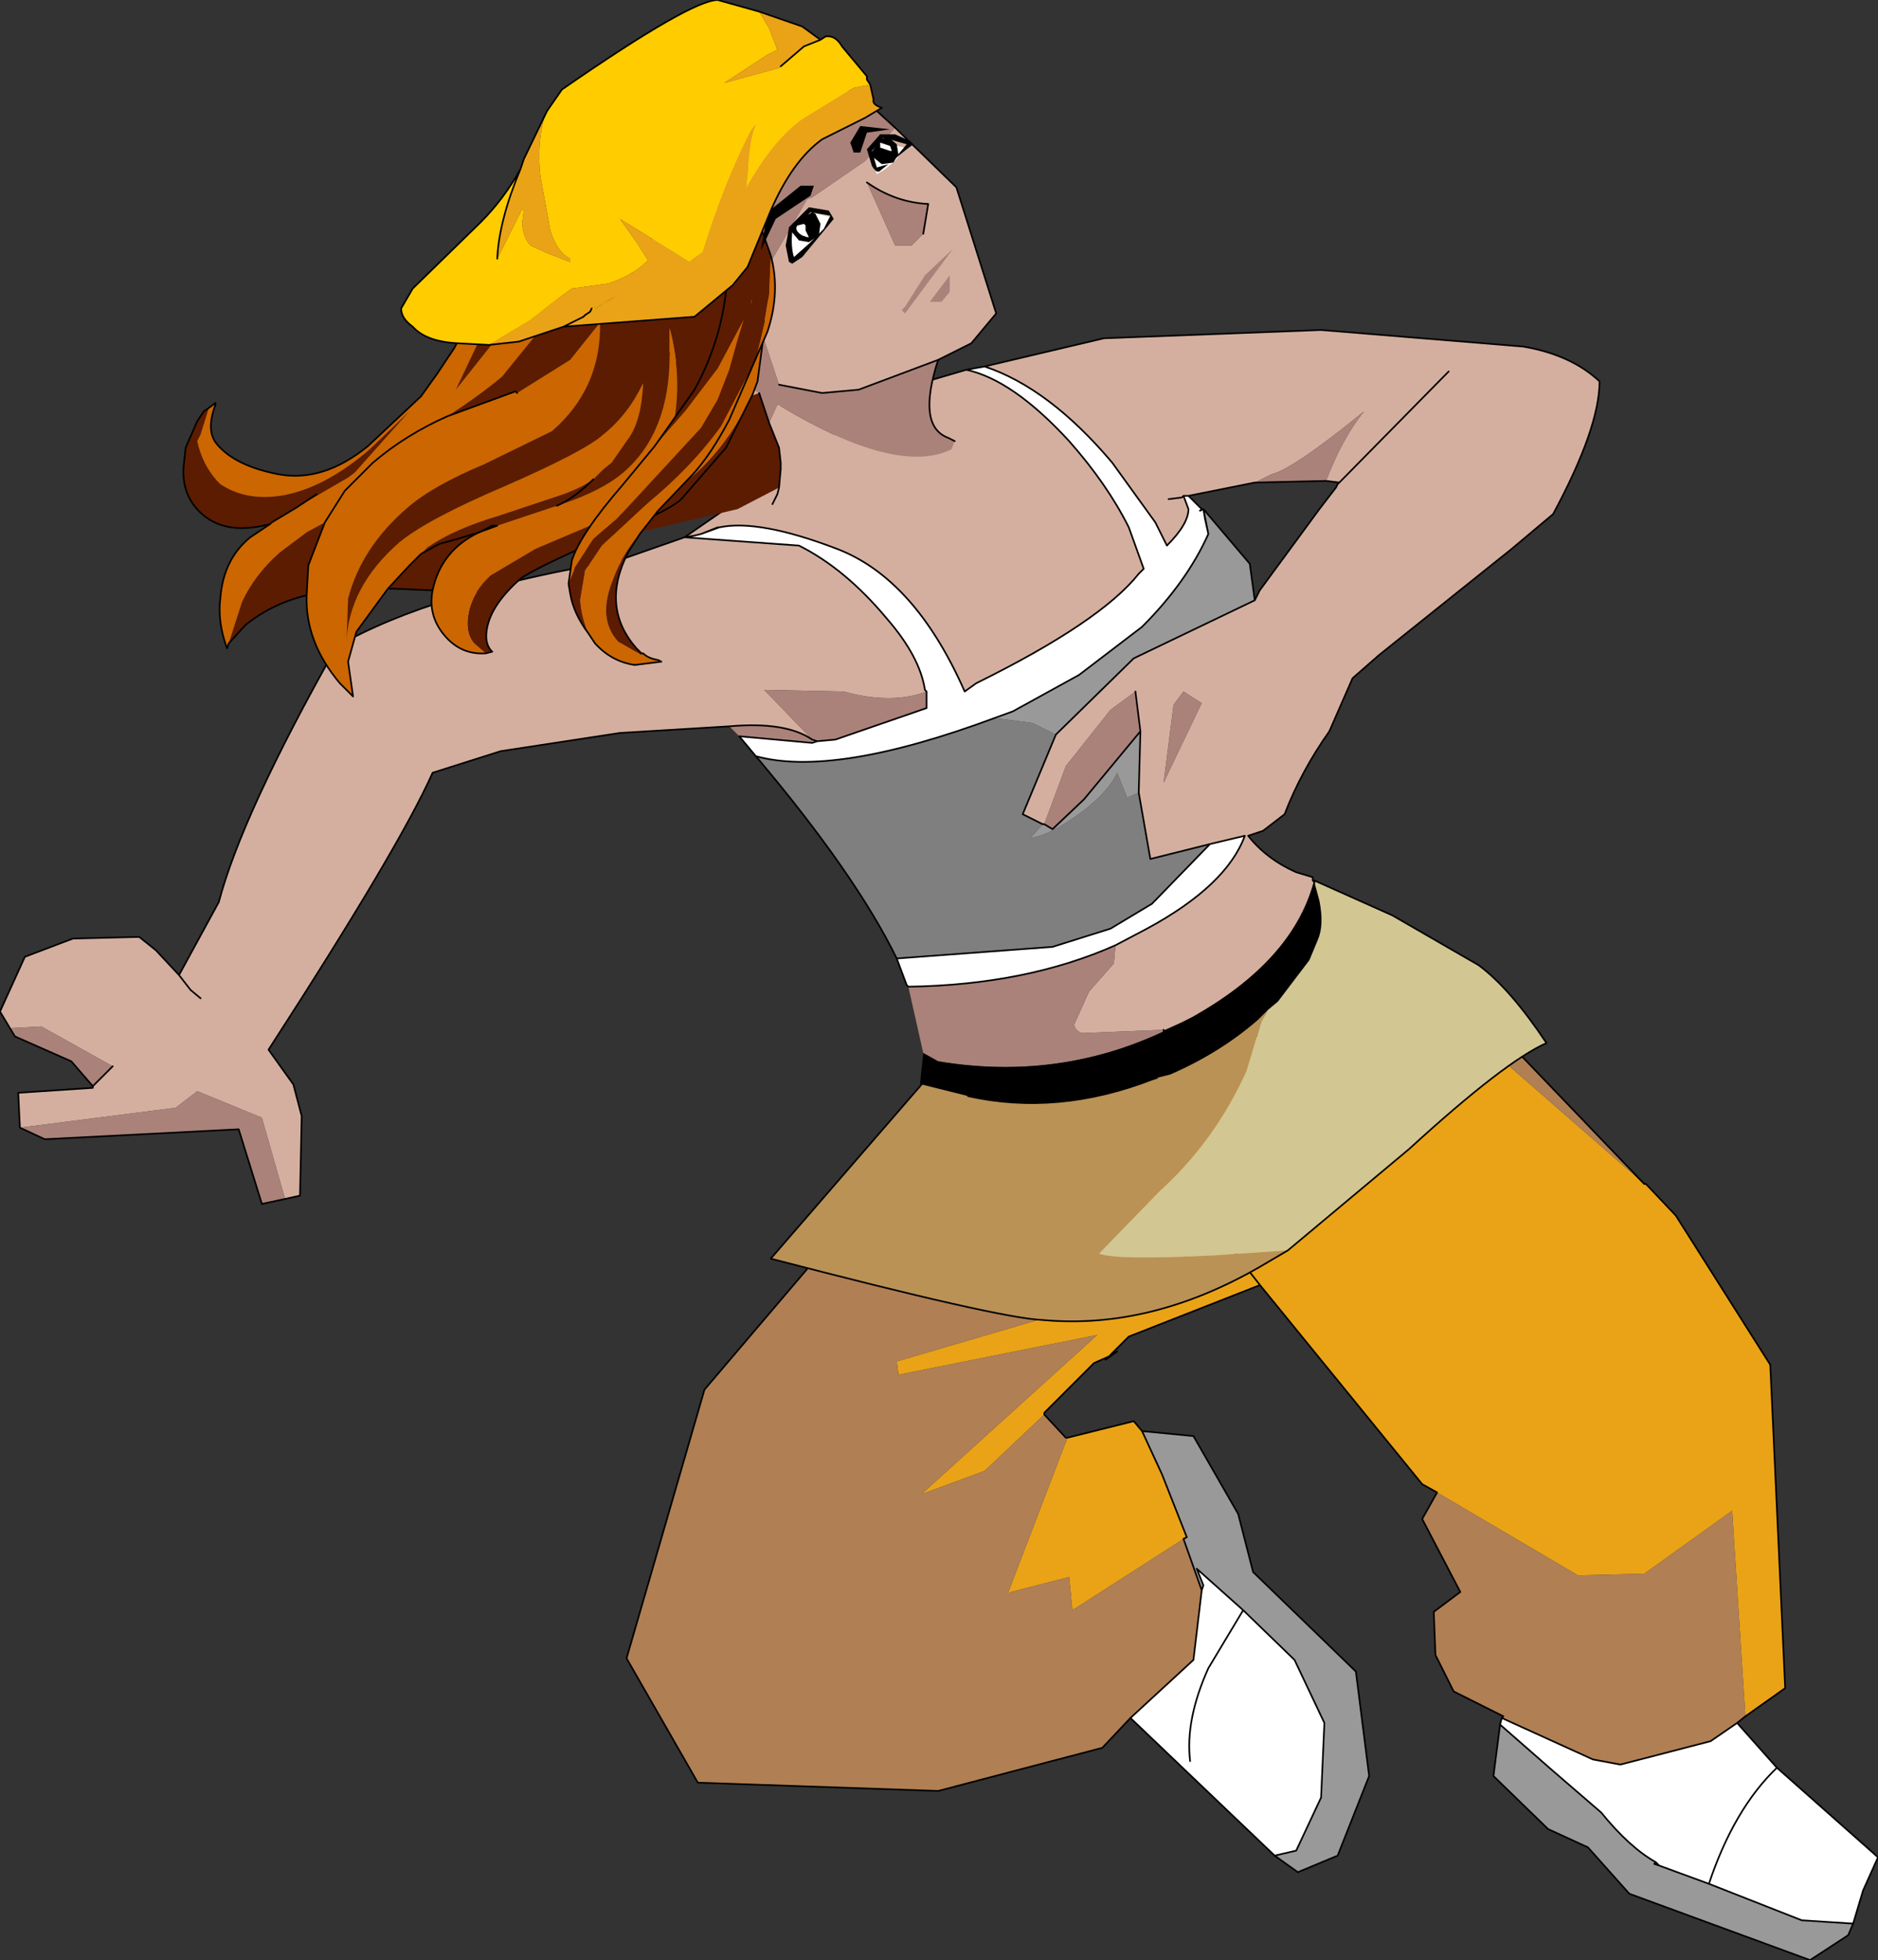 <?xml version="1.0" encoding="UTF-8" standalone="no"?>
<svg xmlns:xlink="http://www.w3.org/1999/xlink" height="59.1px" width="56.65px" xmlns="http://www.w3.org/2000/svg">
  <rect width="100%" height="100%" fill="#333333" stroke="none"/>
  <g transform="matrix(1.0, 0.0, 0.0, 1.0, -7.15, 59.3)">
    <path d="M34.25 -17.85 L34.2 -18.25 41.7 -20.45 41.75 -20.45 41.7 -20.5 41.0 -21.0 39.2 -25.25 40.15 -25.3 47.45 -29.4 Q48.15 -29.85 48.9 -30.45 L56.75 -23.6 56.8 -23.6 57.7 -22.65 60.55 -18.15 61.0 -8.4 59.8 -7.55 59.4 -13.75 56.75 -11.85 54.75 -11.8 50.5 -14.3 50.05 -14.55 45.2 -20.5 45.15 -20.55 41.2 -19.0 40.6 -18.4 40.15 -18.2 38.65 -16.7 38.65 -16.65 36.85 -14.95 34.95 -14.25 40.25 -19.05 34.25 -17.85 M42.85 -12.9 L39.5 -10.75 39.4 -11.75 37.65 -11.3 37.55 -11.25 39.35 -15.95 41.35 -16.45 41.6 -16.15 42.2 -14.85 42.95 -12.95 42.85 -12.9 M44.45 -21.45 L45.2 -20.5 44.45 -21.45 44.55 -21.45 43.8 -22.5 42.5 -24.2 43.35 -22.35 44.45 -21.45 M44.55 -21.45 L44.55 -21.35 44.55 -21.45" fill="#eaa317" fill-rule="evenodd" stroke="none"/>
    <path d="M41.75 -20.45 L41.7 -20.5 41.75 -20.45" fill="#694920" fill-rule="evenodd" stroke="none"/>
    <path d="M41.25 -7.5 L43.15 -9.25 43.4 -11.35 43.45 -11.5 43.25 -12.0 44.65 -10.75 43.6 -9.0 Q42.9 -7.45 43.05 -6.2 42.9 -7.45 43.6 -9.0 L44.65 -10.75 46.2 -9.25 47.1 -7.35 47.0 -5.1 46.25 -3.5 45.6 -3.35 41.25 -7.5 M52.4 -7.3 L52.45 -7.5 55.2 -6.25 56.0 -6.1 56.05 -6.1 58.75 -6.8 59.55 -7.35 60.75 -6.0 63.8 -3.3 63.35 -2.3 63.05 -1.3 61.5 -1.4 58.7 -2.5 57.2 -3.05 57.1 -3.15 57.2 -3.05 57.05 -3.1 57.1 -3.15 Q56.3 -3.6 55.45 -4.65 L54.0 -5.9 52.4 -7.3 M60.75 -6.0 Q59.45 -4.75 58.7 -2.5 59.45 -4.75 60.75 -6.0" fill="#ffffff" fill-rule="evenodd" stroke="none"/>
    <path d="M43.4 -11.35 L42.85 -12.9 42.95 -12.95 42.2 -14.85 41.6 -16.15 43.15 -16.0 44.5 -13.65 44.95 -11.9 48.05 -8.9 48.45 -5.75 47.5 -3.35 46.3 -2.85 45.6 -3.35 46.25 -3.5 47.0 -5.1 47.1 -7.35 46.2 -9.25 44.65 -10.75 43.25 -12.0 43.45 -11.5 43.4 -11.35 M63.05 -1.3 L62.9 -0.95 61.75 -0.2 56.3 -2.2 55.05 -3.6 53.85 -4.15 52.2 -5.75 52.4 -7.3 54.0 -5.9 55.45 -4.65 Q56.3 -3.6 57.1 -3.15 L57.05 -3.1 57.2 -3.05 58.7 -2.5 61.5 -1.4 63.05 -1.3" fill="#999999" fill-rule="evenodd" stroke="none"/>
    <path d="M44.55 -21.45 L44.55 -21.35 44.55 -21.45" fill="#000000" fill-rule="evenodd" stroke="none"/>
    <path d="M34.2 -18.25 L34.25 -17.8 34.25 -17.85 40.25 -19.05 34.95 -14.25 36.85 -14.95 38.65 -16.65 39.3 -15.95 39.35 -15.95 37.55 -11.25 37.65 -11.3 39.4 -11.75 39.5 -10.75 42.85 -12.9 43.4 -11.35 43.15 -9.25 41.25 -7.5 40.4 -6.6 35.45 -5.3 28.2 -5.55 26.05 -9.3 28.4 -17.4 35.0 -25.15 35.2 -24.85 39.2 -25.25 41.0 -21.0 41.7 -20.5 41.75 -20.45 41.7 -20.45 34.2 -18.25 M44.45 -21.45 L43.35 -22.35 42.5 -24.2 43.8 -22.5 44.55 -21.45 44.45 -21.45 43.8 -22.5 44.45 -21.45 M52.45 -7.5 L52.5 -7.55 51.0 -8.3 50.45 -9.4 50.4 -10.7 51.2 -11.3 50.05 -13.5 50.5 -14.3 54.75 -11.8 56.75 -11.85 59.4 -13.75 59.8 -7.55 59.55 -7.35 58.75 -6.8 56.05 -6.1 56.0 -6.1 55.2 -6.25 52.45 -7.5 M56.75 -23.6 L48.9 -30.45 49.6 -31.0 49.65 -31.0 56.75 -23.6" fill="#b07f54" fill-rule="evenodd" stroke="none"/>
    <path d="M45.6 -3.35 L41.25 -7.5" fill="none" stroke="#000000" stroke-linecap="round" stroke-linejoin="round" stroke-width="0.05"/>
    <path d="M39.2 -25.25 L35.2 -24.85 35.0 -25.15 28.4 -17.4 26.05 -9.3 28.2 -5.55 35.45 -5.3 40.4 -6.6 41.25 -7.5 43.15 -9.25 43.4 -11.35 42.85 -12.9 42.95 -12.95 42.2 -14.85 41.6 -16.15 43.15 -16.0 44.5 -13.65 44.95 -11.9 48.05 -8.9 48.45 -5.75 47.5 -3.35 46.3 -2.85 45.6 -3.35 46.25 -3.5 47.0 -5.1 47.1 -7.35 46.2 -9.25 44.65 -10.75 43.25 -12.0 43.45 -11.5 43.4 -11.35 M39.35 -15.95 L39.3 -15.95 38.65 -16.65 38.65 -16.7 40.15 -18.2 40.6 -18.4 40.85 -18.55 40.5 -18.3 40.6 -18.4 41.2 -19.0 45.15 -20.55 45.2 -20.5 44.45 -21.45 43.8 -22.5 M39.35 -15.95 L41.35 -16.45 41.6 -16.15 M43.05 -6.2 Q42.9 -7.45 43.6 -9.0 L44.65 -10.75 M50.5 -14.3 L50.05 -14.55 45.2 -20.5 M52.45 -7.5 L52.5 -7.55 51.0 -8.3 50.45 -9.4 50.4 -10.7 51.2 -11.3 50.05 -13.5 50.5 -14.3 M59.8 -7.55 L61.0 -8.4 60.55 -18.15 57.7 -22.65 56.8 -23.6 56.75 -23.6 49.65 -31.0 49.6 -31.0 48.9 -30.45 Q48.15 -29.85 47.45 -29.4 L40.15 -25.3 39.2 -25.25 M52.4 -7.3 L52.45 -7.5 55.2 -6.25 56.0 -6.1 56.05 -6.1 58.75 -6.8 59.55 -7.35 59.8 -7.55 M63.05 -1.3 L62.9 -0.95 61.75 -0.2 56.3 -2.2 55.05 -3.6 53.85 -4.15 52.2 -5.75 52.4 -7.3 54.0 -5.9 55.45 -4.65 Q56.3 -3.6 57.1 -3.15 L57.2 -3.05 58.7 -2.5 Q59.45 -4.75 60.75 -6.0 L59.55 -7.35 M60.75 -6.0 L63.8 -3.3 63.35 -2.3 63.05 -1.3 61.5 -1.4 58.7 -2.5 M57.1 -3.15 L57.05 -3.1 57.2 -3.05" fill="none" stroke="#000000" stroke-linecap="round" stroke-linejoin="round" stroke-width="0.05"/>
    <path d="M7.45 -28.3 L7.15 -28.8 7.9 -30.45 9.35 -31.0 11.35 -31.05 11.85 -30.65 12.55 -29.9 13.75 -32.1 Q14.45 -34.75 17.3 -39.8 20.15 -41.45 25.8 -42.4 L27.8 -43.1 34.25 -47.55 36.3 -48.15 Q37.7 -47.85 39.4 -46.0 40.55 -44.7 41.2 -43.4 L41.65 -42.15 41.5 -42.0 Q40.35 -40.55 36.6 -38.7 L36.25 -38.45 Q34.75 -41.85 32.4 -42.75 30.05 -43.65 28.85 -43.4 L28.8 -43.4 28.3 -43.2 28.1 -43.15 27.8 -43.1 31.25 -42.85 Q32.65 -42.15 33.9 -40.65 34.9 -39.5 35.05 -38.5 L35.1 -38.45 Q34.05 -38.05 32.6 -38.45 L30.2 -38.5 31.65 -37.0 Q30.85 -37.55 29.15 -37.4 L25.85 -37.2 22.25 -36.65 20.2 -36.0 Q19.2 -33.75 15.25 -27.65 L16.0 -26.6 16.25 -25.65 16.2 -23.25 15.75 -23.15 15.05 -25.6 13.1 -26.4 12.45 -25.9 7.75 -25.3 7.7 -26.35 9.95 -26.5 9.95 -26.55 10.55 -27.15 8.4 -28.35 7.45 -28.3 M36.85 -48.25 L40.45 -49.1 47.0 -49.35 53.1 -48.85 Q54.55 -48.6 55.4 -47.8 55.4 -46.4 54.0 -43.8 L52.75 -42.75 48.75 -39.55 47.95 -38.85 47.25 -37.25 Q46.4 -36.05 45.9 -34.75 L45.25 -34.25 44.8 -34.1 Q45.35 -33.4 46.25 -33.0 L46.75 -32.85 46.75 -32.75 46.8 -32.7 Q46.15 -30.3 43.1 -28.6 L42.8 -28.45 42.25 -28.2 42.25 -28.25 39.8 -28.15 Q39.6 -28.2 39.55 -28.4 L40.0 -29.4 40.75 -30.25 40.8 -30.8 41.75 -31.3 Q44.15 -32.6 44.7 -34.1 L43.65 -33.85 41.85 -33.4 41.5 -35.4 41.55 -37.25 41.4 -38.45 40.65 -37.9 39.3 -36.2 38.65 -34.45 38.6 -34.45 38.0 -34.75 39.0 -37.15 41.35 -39.45 45.0 -41.2 45.15 -41.5 46.95 -43.95 47.45 -44.6 47.5 -44.7 47.55 -44.75 47.15 -44.8 Q47.65 -46.1 48.3 -46.9 46.15 -45.15 45.5 -45.0 L45.0 -44.75 43.0 -44.35 42.85 -44.35 43.0 -43.95 Q43.0 -43.5 42.35 -42.85 L42.0 -43.55 40.7 -45.35 Q38.8 -47.6 36.85 -48.25 M13.2 -29.2 L12.9 -29.45 12.55 -29.9 12.9 -29.45 13.2 -29.2 M31.8 -36.95 L31.65 -36.9 31.65 -37.0 31.8 -36.95 M42.4 -44.25 L42.8 -44.3 42.85 -44.35 42.8 -44.3 42.4 -44.25 M50.85 -48.1 L47.55 -44.75 50.85 -48.1 M42.85 -38.45 L42.55 -38.05 42.25 -35.7 43.4 -38.1 42.85 -38.45" fill="#d4af9f" fill-rule="evenodd" stroke="none"/>
    <path d="M36.3 -48.15 L36.85 -48.25 Q38.8 -47.6 40.7 -45.35 L42.0 -43.55 42.35 -42.85 Q43.0 -43.5 43.0 -43.95 L42.85 -44.35 43.0 -44.35 43.4 -43.95 43.3 -43.9 43.35 -43.9 43.45 -43.95 43.5 -43.65 43.6 -43.2 Q42.95 -41.75 41.6 -40.4 L39.7 -38.95 37.7 -37.85 37.15 -37.65 Q32.3 -35.85 29.95 -36.5 L29.45 -37.1 31.65 -36.9 31.8 -36.95 32.35 -37.0 35.1 -37.95 35.1 -38.45 35.05 -38.5 Q34.9 -39.5 33.9 -40.65 32.65 -42.15 31.25 -42.85 L27.8 -43.1 28.1 -43.15 28.3 -43.2 28.85 -43.4 Q30.05 -43.65 32.4 -42.75 34.75 -41.85 36.25 -38.45 L36.6 -38.7 Q40.35 -40.55 41.5 -42.0 L41.65 -42.15 41.2 -43.4 Q40.55 -44.7 39.4 -46.0 37.7 -47.85 36.3 -48.15 M34.55 -29.55 L34.5 -29.6 34.2 -30.4 38.9 -30.75 40.65 -31.3 41.9 -32.05 43.65 -33.85 44.7 -34.1 Q44.15 -32.6 41.75 -31.3 L40.8 -30.8 Q38.1 -29.6 34.55 -29.55" fill="#ffffff" fill-rule="evenodd" stroke="none"/>
    <path d="M35.0 -27.55 L34.55 -29.55 Q38.1 -29.6 40.8 -30.8 L40.75 -30.25 40.0 -29.4 39.55 -28.4 Q39.6 -28.2 39.8 -28.15 L42.25 -28.25 42.25 -28.2 Q39.05 -26.7 35.45 -27.3 L35.0 -27.55 M29.45 -37.1 L29.15 -37.4 Q30.85 -37.55 31.65 -37.0 L30.2 -38.5 32.6 -38.45 Q34.05 -38.05 35.1 -38.45 L35.1 -37.95 32.35 -37.0 31.8 -36.95 31.65 -37.0 31.65 -36.9 29.45 -37.1 M15.75 -23.15 L15.05 -23.0 14.35 -25.25 8.5 -24.95 7.75 -25.3 12.45 -25.9 13.1 -26.4 15.05 -25.6 15.75 -23.15 M9.95 -26.55 L9.3 -27.3 7.6 -28.05 7.45 -28.3 8.4 -28.35 10.55 -27.15 9.95 -26.55 M45.0 -44.75 L45.5 -45.0 Q46.15 -45.15 48.3 -46.9 47.65 -46.1 47.15 -44.8 L45.0 -44.75 M43.4 -43.95 L43.35 -43.9 43.3 -43.9 43.4 -43.95 M41.55 -37.25 L39.85 -35.2 38.9 -34.3 38.65 -34.45 39.3 -36.2 40.65 -37.9 41.4 -38.45 41.55 -37.25 M42.85 -38.45 L43.4 -38.1 42.25 -35.7 42.55 -38.05 42.85 -38.45" fill="#aa827a" fill-rule="evenodd" stroke="none"/>
    <path d="M43.45 -43.95 L44.85 -42.3 45.0 -41.2 41.35 -39.45 39.0 -37.15 38.3 -37.5 37.15 -37.65 37.7 -37.85 39.7 -38.95 41.6 -40.4 Q42.95 -41.75 43.6 -43.2 L43.45 -43.95 M41.5 -35.4 L41.15 -35.25 40.85 -36.0 Q40.55 -35.35 39.55 -34.65 38.65 -34.05 38.25 -34.05 L38.6 -34.45 38.65 -34.45 38.9 -34.3 39.85 -35.2 41.55 -37.25 41.5 -35.4" fill="#999999" fill-rule="evenodd" stroke="none"/>
    <path d="M34.95 -26.6 L34.9 -26.6 35.0 -27.55 35.45 -27.3 Q39.05 -26.7 42.25 -28.2 L42.8 -28.45 43.1 -28.6 Q46.15 -30.3 46.8 -32.7 L46.95 -32.15 Q47.1 -31.4 46.9 -30.95 L46.65 -30.35 45.7 -29.1 45.4 -28.85 45.1 -28.55 Q43.95 -27.55 42.45 -26.9 L42.05 -26.8 41.9 -26.75 Q39.05 -25.65 36.35 -26.25 L34.95 -26.6" fill="#000000" fill-rule="evenodd" stroke="none"/>
    <path d="M34.2 -30.4 Q32.95 -32.95 29.95 -36.5 32.3 -35.85 37.15 -37.65 L38.3 -37.5 39.0 -37.15 38.0 -34.75 38.6 -34.45 38.25 -34.05 Q38.65 -34.05 39.55 -34.65 40.55 -35.35 40.85 -36.0 L41.15 -35.25 41.5 -35.4 41.85 -33.4 43.65 -33.85 41.9 -32.05 40.65 -31.3 38.9 -30.75 34.2 -30.4" fill="#7f7f7f" fill-rule="evenodd" stroke="none"/>
    <path d="M46.0 -21.6 L45.15 -21.1 Q41.85 -19.2 38.6 -19.5 37.3 -19.55 30.4 -21.35 L34.95 -26.6 36.35 -26.25 Q39.05 -25.65 41.9 -26.75 L42.05 -26.8 42.45 -26.9 Q43.95 -27.55 45.1 -28.55 L45.4 -28.85 45.2 -28.5 44.75 -27.0 Q43.8 -24.9 42.15 -23.4 L40.3 -21.5 Q40.8 -21.3 43.8 -21.45 L46.0 -21.6" fill="#ba9256" fill-rule="evenodd" stroke="none"/>
    <path d="M46.8 -32.75 L49.15 -31.7 51.75 -30.2 Q52.7 -29.5 53.8 -27.85 52.55 -27.3 49.65 -24.65 L46.0 -21.6 43.8 -21.45 Q40.8 -21.3 40.3 -21.5 L42.15 -23.4 Q43.8 -24.9 44.75 -27.0 L45.2 -28.5 45.4 -28.85 45.7 -29.1 46.65 -30.35 46.9 -30.95 Q47.1 -31.4 46.95 -32.15 L46.8 -32.7 46.8 -32.75" fill="#d2c693" fill-rule="evenodd" stroke="none"/>
    <path d="M7.45 -28.3 L7.15 -28.8 7.9 -30.45 9.35 -31.0 11.35 -31.05 11.85 -30.65 12.55 -29.9 13.75 -32.1 Q14.45 -34.75 17.3 -39.8 20.15 -41.45 25.8 -42.4 L27.8 -43.1 34.25 -47.55 36.3 -48.15 36.85 -48.25 40.45 -49.1 47.0 -49.35 53.1 -48.85 Q54.55 -48.6 55.4 -47.8 55.4 -46.4 54.0 -43.8 L52.75 -42.75 48.75 -39.55 47.95 -38.85 47.25 -37.25 Q46.4 -36.05 45.9 -34.75 L45.25 -34.25 44.8 -34.1 Q45.35 -33.4 46.25 -33.0 L46.75 -32.85 46.75 -32.75 46.8 -32.75 49.15 -31.7 51.75 -30.2 Q52.7 -29.5 53.8 -27.85 52.55 -27.3 49.65 -24.65 L46.0 -21.6 45.15 -21.1 Q41.85 -19.2 38.6 -19.5 37.3 -19.55 30.4 -21.35 L34.95 -26.6 M34.55 -29.55 L34.5 -29.6 34.2 -30.4 Q32.95 -32.95 29.95 -36.5 L29.45 -37.1 31.65 -36.9 31.8 -36.95 32.35 -37.0 35.1 -37.95 35.1 -38.45 35.05 -38.5 Q34.9 -39.5 33.9 -40.65 32.65 -42.15 31.25 -42.85 L27.8 -43.1 28.1 -43.15 28.3 -43.2 28.85 -43.4 28.8 -43.4 28.3 -43.2 M29.15 -37.4 L25.85 -37.2 22.25 -36.65 20.2 -36.0 Q19.2 -33.75 15.25 -27.65 L16.0 -26.6 16.25 -25.65 16.2 -23.25 15.75 -23.15 15.05 -23.0 14.35 -25.25 8.5 -24.95 7.75 -25.3 7.7 -26.35 9.95 -26.5 9.95 -26.55 9.3 -27.3 7.6 -28.05 7.45 -28.3 M10.55 -27.15 L9.95 -26.55 M12.55 -29.9 L12.9 -29.45 13.2 -29.2 M36.3 -48.15 Q37.7 -47.85 39.4 -46.0 40.55 -44.7 41.2 -43.4 L41.65 -42.15 41.5 -42.0 Q40.35 -40.55 36.6 -38.7 L36.25 -38.45 Q34.75 -41.85 32.4 -42.75 30.05 -43.65 28.85 -43.4 M36.85 -48.25 Q38.8 -47.6 40.7 -45.35 L42.0 -43.55 42.35 -42.85 Q43.0 -43.5 43.0 -43.95 L42.85 -44.35 42.8 -44.3 42.4 -44.25 M42.85 -44.35 L43.0 -44.35 45.0 -44.75 47.15 -44.8 47.55 -44.75 50.85 -48.1 M43.0 -44.35 L43.4 -43.95 43.35 -43.9 43.45 -43.95 44.85 -42.3 45.0 -41.2 45.15 -41.5 46.95 -43.95 47.45 -44.6 47.5 -44.7 47.55 -44.75 M43.6 -43.2 L43.5 -43.65 43.45 -43.95 43.6 -43.2 Q42.95 -41.75 41.6 -40.4 L39.7 -38.95 37.7 -37.85 37.15 -37.65 Q32.3 -35.85 29.95 -36.5 M39.0 -37.15 L41.35 -39.45 45.0 -41.2 M42.25 -28.2 L42.25 -28.25 M40.8 -30.8 Q38.1 -29.6 34.55 -29.55 M34.2 -30.4 L38.9 -30.75 40.65 -31.3 41.9 -32.05 43.65 -33.85 41.85 -33.4 41.5 -35.4 41.55 -37.25 39.85 -35.2 38.9 -34.3 38.65 -34.45 38.6 -34.45 38.0 -34.75 39.0 -37.15 M31.65 -37.0 Q30.85 -37.55 29.15 -37.4 M31.65 -37.0 L31.8 -36.95 M41.4 -38.45 L41.55 -37.25 M40.8 -30.8 L41.75 -31.3 Q44.15 -32.6 44.7 -34.1 L43.65 -33.85 M46.8 -32.7 L46.75 -32.75 M42.25 -28.2 L42.8 -28.45 43.1 -28.6 Q46.15 -30.3 46.8 -32.7" fill="none" stroke="#000000" stroke-linecap="round" stroke-linejoin="round" stroke-width="0.05"/>
    <path d="M42.05 -26.8 L41.9 -26.75 Q39.05 -25.65 36.35 -26.25" fill="none" stroke="#000000" stroke-linecap="round" stroke-linejoin="round" stroke-width="0.05"/>
    <path d="M28.7 -47.35 L28.75 -47.4 28.7 -47.5 28.7 -47.55 28.7 -47.65 28.75 -47.75 28.7 -47.8 28.7 -47.9 28.7 -47.95 28.7 -48.0 28.7 -48.05 28.7 -48.1 28.7 -48.15 28.65 -48.4 30.05 -47.45 29.8 -47.35 29.8 -47.45 29.65 -47.35 28.8 -47.25 28.7 -47.3 28.65 -47.3 28.7 -47.35 M30.35 -46.55 L30.6 -47.1 30.65 -47.1 30.7 -47.05 Q34.2 -44.95 35.85 -45.75 L35.2 -44.3 34.95 -44.0 31.8 -45.1 30.45 -44.1 30.6 -44.4 30.65 -44.6 30.7 -45.15 30.7 -45.35 30.65 -45.8 30.35 -46.55 M35.45 -48.45 L33.05 -47.55 31.95 -47.45 30.65 -47.7 30.0 -49.65 Q29.95 -50.3 30.25 -51.15 L31.5 -53.3 31.65 -53.35 33.25 -54.45 34.15 -55.45 36.0 -53.65 37.2 -49.85 36.45 -48.95 35.45 -48.45 M33.3 -53.8 L34.15 -51.9 34.65 -51.9 35.0 -52.25 35.15 -53.15 Q34.15 -53.2 33.3 -53.8" fill="#d4af9f" fill-rule="evenodd" stroke="none"/>
    <path d="M28.7 -47.35 L27.95 -47.9 27.6 -48.25 Q26.75 -49.35 26.8 -51.1 L26.75 -51.3 Q26.75 -52.3 27.1 -53.15 L27.75 -54.2 27.8 -54.2 29.2 -55.75 30.4 -56.6 30.9 -56.75 32.0 -56.85 32.95 -56.5 33.0 -56.5 34.15 -55.45 33.25 -54.45 31.65 -53.35 31.5 -53.3 30.25 -51.15 Q29.95 -50.3 30.0 -49.65 L30.65 -47.7 31.95 -47.45 33.05 -47.55 35.45 -48.45 Q34.8 -46.45 35.75 -46.1 L35.95 -46.0 35.85 -45.75 Q34.2 -44.95 30.7 -47.05 L30.65 -47.1 30.6 -47.1 30.35 -46.55 30.05 -47.45 28.65 -48.4 28.7 -48.15 28.7 -48.1 28.7 -48.05 28.7 -48.0 28.7 -47.95 28.7 -47.9 28.7 -47.8 28.75 -47.75 28.7 -47.65 28.7 -47.55 28.7 -47.5 28.75 -47.4 28.7 -47.35 M35.0 -52.25 L34.65 -51.9 34.15 -51.9 33.3 -53.8 Q34.15 -53.2 35.15 -53.15 L35.0 -52.25" fill="#aa827a" fill-rule="evenodd" stroke="none"/>
    <path d="M30.05 -47.45 L30.35 -46.55 30.65 -45.8 30.7 -45.35 30.7 -45.15 30.65 -44.6 29.4 -43.95 26.2 -43.2 28.5 -45.35 29.4 -46.75 29.65 -47.35 29.8 -47.45 29.8 -47.35 30.05 -47.45" fill="#5c1c01" fill-rule="evenodd" stroke="none"/>
    <path d="M27.1 -53.15 L27.25 -53.45 Q27.7 -54.6 28.65 -55.55 L30.4 -56.6" fill="none" stroke="#ffffff" stroke-linecap="round" stroke-linejoin="round" stroke-width="0.05"/>
    <path d="M32.95 -56.5 L32.0 -56.85 30.9 -56.75 30.4 -56.6 29.2 -55.75 27.8 -54.2 27.75 -54.2 27.1 -53.15 Q26.75 -52.3 26.75 -51.3 L26.8 -51.1 Q26.75 -49.35 27.6 -48.25 L27.95 -47.9 28.7 -47.35 28.75 -47.4 28.7 -47.5 M30.05 -47.45 L30.35 -46.55 30.65 -45.8 30.7 -45.35 30.7 -45.15 30.65 -44.6 30.6 -44.4 30.45 -44.1 M35.95 -46.0 L35.75 -46.1 Q34.8 -46.45 35.45 -48.45 L33.05 -47.55 31.95 -47.45 30.65 -47.7 M34.15 -55.45 L33.0 -56.5 M29.8 -47.45 L29.65 -47.35 29.4 -46.75 28.8 -47.25 29.65 -47.35 M33.3 -53.8 Q34.15 -53.2 35.15 -53.15 L35.0 -52.25 M34.15 -55.45 L36.0 -53.65 37.2 -49.85 36.45 -48.95 35.45 -48.45 M28.8 -47.25 L28.7 -47.3 28.65 -47.3 28.7 -47.35" fill="none" stroke="#000000" stroke-linecap="round" stroke-linejoin="round" stroke-width="0.05"/>
    <path d="M35.05 -51.0 L35.9 -51.8 34.45 -49.85 34.35 -49.95 34.45 -50.05 35.05 -51.0" fill="#aa827a" fill-rule="evenodd" stroke="none"/>
    <path d="M35.55 -50.2 L35.8 -50.5 35.8 -51.0 35.2 -50.2 35.55 -50.2" fill="#aa827a" fill-rule="evenodd" stroke="none"/>
    <path d="M22.1 -51.15 L22.2 -51.4 23.15 -51.3 23.5 -51.25 22.65 -49.75 20.9 -47.55 21.8 -49.45 Q22.15 -50.4 22.1 -51.15 M24.25 -51.1 L24.65 -51.1 25.95 -51.05 26.7 -51.1 26.9 -51.1 27.1 -51.1 27.3 -51.1 28.6 -51.35 Q29.2 -51.55 29.4 -51.7 30.25 -50.6 30.2 -49.3 L29.95 -48.65 Q29.0 -46.55 27.15 -44.95 L26.55 -44.55 Q27.15 -45.2 27.45 -46.4 27.75 -47.9 27.35 -49.4 L27.35 -48.6 Q27.35 -46.25 25.95 -45.05 25.3 -44.5 24.1 -44.1 L23.95 -44.05 22.15 -43.45 21.6 -43.25 Q20.45 -42.7 20.2 -41.5 L19.05 -41.55 18.85 -41.55 19.5 -42.25 19.85 -42.6 20.05 -42.8 Q20.85 -43.35 22.2 -43.75 L24.15 -44.4 Q24.7 -44.6 25.05 -44.85 L25.35 -45.15 25.6 -45.35 26.05 -46.0 Q26.5 -46.55 26.55 -47.75 26.1 -46.8 25.35 -46.2 24.8 -45.7 22.4 -44.65 20.05 -43.65 19.2 -42.95 17.65 -41.6 17.6 -39.9 L17.65 -41.25 Q18.05 -42.8 19.45 -44.0 20.2 -44.65 21.75 -45.3 L23.8 -46.3 Q25.3 -47.6 25.25 -49.6 L25.15 -49.45 24.35 -48.45 22.75 -47.45 22.7 -47.5 20.65 -46.75 Q21.65 -47.4 22.3 -47.95 L23.8 -49.8 24.25 -51.1 M15.35 -43.55 L15.3 -43.5 Q13.8 -43.1 13.05 -44.0 12.6 -44.55 12.7 -45.35 L12.75 -45.8 13.1 -46.6 13.3 -46.9 13.45 -47.0 13.2 -46.2 13.1 -46.0 Q13.25 -45.3 13.7 -44.8 L13.8 -44.7 Q14.55 -44.2 15.6 -44.35 16.9 -44.55 18.3 -45.75 L19.5 -46.9 17.85 -45.05 17.65 -44.9 16.1 -44.0 15.35 -43.55 M14.05 -39.9 L14.45 -41.15 Q14.85 -42.0 15.6 -42.65 L16.4 -43.25 16.95 -43.55 16.45 -42.25 16.4 -41.35 Q15.35 -41.1 14.55 -40.45 L14.05 -39.9 M16.7 -44.4 L16.1 -44.0 16.7 -44.4 M29.85 -47.4 L29.05 -45.8 27.7 -44.25 Q27.35 -43.9 25.3 -43.05 23.25 -42.15 22.85 -41.85 22.0 -41.1 21.85 -40.4 21.75 -39.95 21.95 -39.7 L22.0 -39.65 21.8 -39.6 21.45 -39.9 Q21.15 -40.25 21.3 -40.9 21.45 -41.5 21.95 -41.95 L23.3 -42.75 24.95 -43.45 Q27.2 -44.25 28.05 -44.95 29.1 -45.85 29.85 -47.4 M23.95 -44.05 Q24.5 -44.3 25.05 -44.85 24.5 -44.3 23.95 -44.05 M20.95 -43.05 L20.4 -42.9 19.85 -42.6 20.4 -42.9 20.95 -43.05 21.6 -43.25 20.95 -43.05 M22.0 -43.45 L21.6 -43.25 22.15 -43.45 22.0 -43.45" fill="#5c1c01" fill-rule="evenodd" stroke="none"/>
    <path d="M13.45 -47.0 L13.65 -47.15 13.65 -47.1 Q13.35 -46.3 13.7 -45.9 14.25 -45.25 15.55 -45.0 16.9 -44.75 18.25 -45.85 L19.85 -47.35 20.35 -48.05 20.85 -48.8 22.1 -51.15 Q22.15 -50.4 21.8 -49.45 L20.9 -47.55 22.65 -49.75 23.5 -51.25 24.25 -51.1 23.8 -49.8 22.3 -47.95 Q21.65 -47.4 20.65 -46.75 19.4 -46.2 18.4 -45.35 L17.55 -44.5 16.95 -43.55 17.55 -44.5 18.4 -45.35 Q19.4 -46.2 20.65 -46.75 L22.7 -47.5 22.75 -47.45 24.35 -48.45 25.15 -49.45 25.25 -49.6 Q25.3 -47.6 23.8 -46.3 L21.75 -45.3 Q20.2 -44.65 19.45 -44.0 18.05 -42.8 17.65 -41.25 L17.6 -39.9 Q17.65 -41.6 19.2 -42.95 20.05 -43.65 22.4 -44.65 24.8 -45.7 25.35 -46.2 26.1 -46.8 26.55 -47.75 26.5 -46.55 26.05 -46.0 L25.6 -45.35 25.35 -45.15 25.05 -44.85 Q24.7 -44.6 24.15 -44.4 L22.2 -43.75 Q20.85 -43.35 20.05 -42.8 L19.85 -42.6 19.5 -42.25 18.85 -41.55 17.9 -40.25 17.65 -39.35 17.8 -38.3 17.4 -38.7 Q16.35 -39.95 16.4 -41.35 L16.45 -42.25 16.95 -43.55 16.4 -43.25 15.6 -42.65 Q14.85 -42.0 14.45 -41.15 L14.05 -39.9 14.0 -39.75 Q13.7 -40.55 13.8 -41.3 13.9 -42.45 14.7 -43.1 L15.3 -43.5 15.35 -43.55 16.1 -44.0 17.65 -44.9 17.85 -45.05 19.5 -46.9 18.3 -45.75 Q16.9 -44.55 15.6 -44.35 14.55 -44.2 13.8 -44.7 L13.7 -44.8 Q13.25 -45.3 13.1 -46.0 L13.2 -46.2 13.45 -47.0 M30.2 -49.3 L30.0 -47.8 29.85 -47.4 Q29.1 -45.85 28.05 -44.95 27.2 -44.25 24.95 -43.45 L23.3 -42.75 21.95 -41.95 Q21.45 -41.5 21.3 -40.9 21.15 -40.25 21.45 -39.9 L21.8 -39.6 Q21.05 -39.55 20.55 -40.15 20.05 -40.75 20.2 -41.5 20.45 -42.7 21.6 -43.25 L22.15 -43.45 23.95 -44.05 24.1 -44.1 Q25.3 -44.5 25.95 -45.05 27.35 -46.25 27.35 -48.6 L27.35 -49.4 Q27.75 -47.9 27.45 -46.4 27.15 -45.2 26.55 -44.55 L27.15 -44.95 Q29.0 -46.55 29.95 -48.65 L30.2 -49.3 M21.6 -43.25 L22.0 -43.45 22.15 -43.45 21.6 -43.25" fill="#cc6600" fill-rule="evenodd" stroke="none"/>
    <path d="M13.45 -47.0 L13.65 -47.15 13.65 -47.1 Q13.35 -46.3 13.7 -45.9 14.25 -45.25 15.55 -45.0 16.9 -44.75 18.25 -45.85 L19.85 -47.35 20.35 -48.05 20.85 -48.8 22.1 -51.15 22.2 -51.4 23.15 -51.3 23.5 -51.25 24.25 -51.1 24.65 -51.1 25.95 -51.05 26.7 -51.1 26.9 -51.1 27.1 -51.1 27.3 -51.1 28.6 -51.35 Q29.2 -51.55 29.4 -51.7 L29.2 -51.95 M15.35 -43.55 L15.3 -43.5 Q13.8 -43.1 13.05 -44.0 12.6 -44.55 12.7 -45.35 L12.75 -45.8 13.1 -46.6 13.3 -46.9 13.45 -47.0 M16.1 -44.0 L15.35 -43.55 15.3 -43.5 14.7 -43.1 Q13.9 -42.45 13.8 -41.3 13.7 -40.55 14.0 -39.75 L14.05 -39.9 14.55 -40.45 Q15.35 -41.1 16.4 -41.35 L16.45 -42.25 16.95 -43.55 17.55 -44.5 18.4 -45.35 Q19.4 -46.2 20.65 -46.75 L22.7 -47.5 22.75 -47.45 M16.1 -44.0 L16.7 -44.4 M29.4 -51.7 L29.5 -51.75 M29.4 -51.7 Q30.25 -50.6 30.2 -49.3 L30.0 -47.8 29.85 -47.4 29.05 -45.8 27.7 -44.25 Q27.35 -43.9 25.3 -43.05 23.25 -42.15 22.85 -41.85 22.0 -41.1 21.85 -40.4 21.75 -39.95 21.95 -39.7 L22.0 -39.65 21.8 -39.6 Q21.05 -39.55 20.55 -40.15 20.05 -40.75 20.2 -41.5 L19.05 -41.55 18.85 -41.55 17.9 -40.25 17.65 -39.35 17.8 -38.3 17.4 -38.7 Q16.35 -39.95 16.4 -41.35 M22.15 -43.45 L21.6 -43.25 Q20.45 -42.7 20.2 -41.5 M25.05 -44.85 Q24.5 -44.3 23.95 -44.05 M19.85 -42.6 L20.4 -42.9 20.95 -43.05 M22.0 -43.45 L22.15 -43.45 21.6 -43.25 M19.85 -42.6 L19.5 -42.25 18.85 -41.55" fill="none" stroke="#000000" stroke-linecap="round" stroke-linejoin="round" stroke-width="0.05"/>
    <path d="M20.95 -43.05 L21.6 -43.25 22.0 -43.45" fill="none" stroke="#000000" stroke-linecap="round" stroke-linejoin="round" stroke-width="0.05"/>
    <path d="M29.8 -50.1 L29.8 -50.2 29.85 -50.3 29.8 -50.1 M30.4 -51.6 Q30.7 -50.5 30.3 -49.3 L29.15 -46.65 Q28.6 -45.6 28.05 -45.0 L27.0 -43.9 26.45 -43.2 Q25.9 -42.55 25.65 -41.85 25.15 -40.65 25.8 -39.95 L26.5 -39.55 26.5 -39.6 26.55 -39.6 Q26.7 -39.45 27.0 -39.4 L27.1 -39.35 26.3 -39.25 Q25.6 -39.35 25.1 -39.9 L24.9 -40.2 Q24.7 -40.65 24.65 -41.2 L24.8 -42.1 25.3 -42.85 26.65 -44.1 Q28.0 -45.2 28.9 -46.45 L29.95 -48.45 30.2 -49.55 30.3 -50.15 30.35 -50.4 30.4 -51.6 M24.3 -41.7 L24.4 -42.4 Q24.65 -43.2 25.95 -44.7 L26.9 -45.85 27.85 -46.95 28.8 -48.2 29.6 -49.7 29.4 -49.05 29.15 -48.15 28.8 -47.25 28.3 -46.4 27.1 -45.1 25.75 -43.65 25.05 -43.05 24.5 -42.2 24.3 -41.7" fill="#cc6600" fill-rule="evenodd" stroke="none"/>
    <path d="M29.8 -50.1 L29.85 -50.3 29.8 -50.2 29.8 -50.1 M29.1 -51.65 L29.15 -51.7 29.65 -52.25 30.05 -52.45 30.15 -52.3 30.4 -51.6 30.35 -50.4 30.3 -50.15 30.2 -49.55 29.95 -48.45 28.9 -46.45 Q28.0 -45.2 26.65 -44.1 L25.3 -42.85 24.8 -42.1 24.65 -41.2 Q24.7 -40.65 24.9 -40.2 24.45 -40.8 24.35 -41.4 L24.3 -41.7 24.5 -42.2 25.05 -43.05 25.75 -43.65 27.1 -45.1 28.3 -46.4 28.8 -47.25 29.15 -48.15 29.4 -49.05 29.6 -49.7 28.8 -48.2 27.85 -46.95 26.9 -45.85 28.1 -47.55 Q29.15 -49.45 29.1 -51.65 M26.45 -43.2 L26.1 -42.65 Q25.25 -41.0 26.35 -39.75 L26.5 -39.6 26.5 -39.55 25.8 -39.95 Q25.15 -40.65 25.65 -41.85 25.9 -42.55 26.45 -43.2" fill="#5c1c01" fill-rule="evenodd" stroke="none"/>
    <path d="M29.1 -51.65 L29.05 -51.6 29.0 -51.55 M29.1 -51.65 L29.15 -51.7 29.65 -52.25 30.05 -52.45 30.0 -52.55 M30.4 -51.6 Q30.7 -50.5 30.3 -49.3 L29.15 -46.65 Q28.6 -45.6 28.05 -45.0 L27.0 -43.9 26.45 -43.2 26.1 -42.65 Q25.25 -41.0 26.35 -39.75 L26.5 -39.6 26.55 -39.6 Q26.7 -39.45 27.0 -39.4 L27.1 -39.35 26.3 -39.25 Q25.6 -39.35 25.1 -39.9 L24.9 -40.2 Q24.45 -40.8 24.35 -41.4 L24.3 -41.7 24.4 -42.4 Q24.65 -43.2 25.95 -44.7 L26.9 -45.85 28.1 -47.55 Q29.15 -49.45 29.1 -51.65 M30.05 -52.45 L30.15 -52.3 30.4 -51.6 M30.1 -52.5 L30.05 -52.45" fill="none" stroke="#000000" stroke-linecap="round" stroke-linejoin="round" stroke-width="0.05"/>
    <path d="M31.65 -52.0 L32.0 -52.35 32.25 -52.75 31.55 -52.9 31.05 -52.3 Q31.0 -51.85 31.1 -51.5 L31.65 -52.0" fill="#ffffff" fill-rule="evenodd" stroke="none"/>
    <path d="M31.55 -51.95 L32.0 -52.4 32.2 -52.8 31.6 -52.9 31.05 -52.35 Q31.0 -51.85 31.1 -51.55 L31.55 -51.95 M31.05 -51.35 L30.95 -51.4 30.85 -51.9 30.9 -52.15 30.95 -52.45 31.55 -53.05 32.15 -52.95 32.3 -52.7 31.35 -51.55 31.05 -51.35" fill="#000000" fill-rule="evenodd" stroke="none"/>
    <path d="M31.0 -52.35 L31.25 -52.05 31.55 -52.0 31.85 -52.2 31.9 -52.55 31.75 -52.85 31.65 -52.9 31.3 -52.7 31.15 -52.55 31.1 -52.55 31.0 -52.35" fill="#000000" fill-rule="evenodd" stroke="none"/>
    <path d="M31.4 -52.55 L31.2 -52.5 Q31.1 -52.35 31.35 -52.2 L31.5 -52.15 31.55 -52.15 31.45 -52.35 31.45 -52.5 31.4 -52.55" fill="#ffffff" fill-rule="evenodd" stroke="none"/>
    <path d="M30.1 -51.75 L30.55 -52.7 31.6 -53.4 31.7 -53.7 31.3 -53.7 30.3 -52.9 30.1 -51.75" fill="#000000" fill-rule="evenodd" stroke="none"/>
    <path d="M34.0 -55.4 L33.3 -55.3 33.1 -54.7 32.9 -54.7 32.8 -55.0 33.1 -55.5 34.0 -55.4" fill="#000000" fill-rule="evenodd" stroke="none"/>
    <path d="M34.15 -54.45 L33.85 -54.2 33.6 -54.05 33.35 -54.7 Q33.5 -54.95 33.75 -55.0 L34.45 -54.85 34.15 -54.45" fill="#ffffff" fill-rule="evenodd" stroke="none"/>
    <path d="M34.25 -54.65 L33.95 -54.35 33.6 -54.25 33.45 -54.75 33.8 -55.15 34.5 -54.95 34.25 -54.65 M34.5 -54.8 L34.7 -54.95 34.6 -55.05 34.15 -55.25 33.95 -55.25 33.7 -55.25 33.3 -54.8 33.45 -54.3 Q33.6 -54.05 33.7 -54.15 L34.5 -54.8" fill="#000000" fill-rule="evenodd" stroke="none"/>
    <path d="M33.9 -55.2 L34.2 -54.95 34.25 -54.65 34.1 -54.4 33.75 -54.35 33.5 -54.55 33.4 -54.65 33.6 -54.95 33.7 -55.1 33.75 -55.1 33.9 -55.2" fill="#000000" fill-rule="evenodd" stroke="none"/>
    <path d="M33.7 -54.9 L33.7 -55.0 34.0 -54.9 34.05 -54.75 34.0 -54.75 33.85 -54.8 33.7 -54.85 33.7 -54.9" fill="#ffffff" fill-rule="evenodd" stroke="none"/>
    <path d="M22.85 -54.2 Q22.2 -52.65 22.15 -51.5 L22.9 -53.0 22.95 -52.95 22.9 -52.55 Q22.95 -52.1 23.15 -51.9 L23.7 -51.65 24.35 -51.4 24.35 -51.5 Q23.95 -51.7 23.75 -52.35 L23.45 -54.0 Q23.35 -54.9 23.55 -55.7 L23.65 -55.95 24.1 -56.6 Q28.0 -59.3 28.8 -59.3 L30.05 -58.95 30.35 -58.45 30.6 -57.8 30.3 -57.65 29.0 -56.8 30.65 -57.25 30.7 -57.3 31.4 -57.9 31.9 -58.1 32.05 -58.2 Q32.35 -58.25 32.55 -57.9 L33.3 -57.0 33.3 -56.9 33.4 -56.75 32.9 -56.65 31.35 -55.7 Q30.45 -55.05 29.65 -53.6 L29.7 -54.05 Q29.75 -55.15 29.95 -55.55 L29.8 -55.35 Q29.0 -53.8 28.35 -51.7 L28.0 -51.45 27.95 -51.4 25.85 -52.7 26.35 -52.0 26.7 -51.45 Q26.25 -51.0 25.5 -50.75 L24.4 -50.6 23.85 -50.2 23.15 -49.65 21.9 -48.9 20.95 -48.95 Q20.0 -49.0 19.6 -49.45 19.25 -49.7 19.25 -50.0 L19.6 -50.6 21.65 -52.6 Q22.35 -53.3 22.85 -54.2 M25.0 -50.0 L25.2 -50.05 24.95 -49.9 25.0 -50.0 M25.7 -50.35 L25.2 -50.05 25.3 -50.15 25.7 -50.35" fill="#ffcc00" fill-rule="evenodd" stroke="none"/>
    <path d="M22.85 -54.2 L22.95 -54.5 23.65 -55.95 23.55 -55.7 Q23.35 -54.9 23.45 -54.0 L23.75 -52.35 Q23.95 -51.7 24.35 -51.5 L24.35 -51.4 23.7 -51.65 23.15 -51.9 Q22.95 -52.1 22.9 -52.55 L22.95 -52.95 22.9 -53.0 22.15 -51.5 Q22.2 -52.65 22.85 -54.2 M30.05 -58.95 L31.35 -58.5 31.9 -58.1 31.4 -57.9 30.7 -57.3 30.65 -57.25 29.0 -56.8 30.3 -57.65 30.6 -57.8 30.35 -58.45 30.05 -58.95 M33.4 -56.75 L33.5 -56.3 Q33.45 -56.15 33.75 -56.05 L33.25 -55.75 31.95 -55.1 Q31.05 -54.45 30.4 -52.95 L29.7 -51.25 29.25 -50.7 28.1 -49.75 24.15 -49.45 22.8 -49.0 21.9 -48.9 23.15 -49.65 23.85 -50.2 24.4 -50.6 25.5 -50.75 Q26.25 -51.0 26.7 -51.45 L26.35 -52.0 25.85 -52.7 27.95 -51.4 28.0 -51.45 28.35 -51.7 Q29.0 -53.8 29.8 -55.35 L29.95 -55.55 Q29.75 -55.15 29.7 -54.05 L29.65 -53.6 Q30.45 -55.05 31.35 -55.7 L32.9 -56.65 33.4 -56.75 M24.15 -49.45 L24.75 -49.75 24.8 -49.8 24.95 -49.9 24.8 -49.8 24.75 -49.75 24.15 -49.45 M24.95 -49.9 L25.2 -50.05 25.0 -50.0 24.95 -49.9 M25.7 -50.35 L25.3 -50.15 25.2 -50.05 25.7 -50.35" fill="#eaa317" fill-rule="evenodd" stroke="none"/>
    <path d="M23.65 -55.95 L22.95 -54.5 22.85 -54.2 Q22.2 -52.65 22.15 -51.5 M23.65 -55.95 L24.1 -56.6 Q28.0 -59.3 28.8 -59.3 L30.05 -58.95 31.35 -58.5 31.9 -58.1 32.05 -58.2 Q32.35 -58.25 32.55 -57.9 L33.3 -57.0 33.3 -56.9 33.4 -56.75 33.5 -56.3 Q33.45 -56.15 33.75 -56.05 M29.7 -51.25 L29.25 -50.7 28.1 -49.75 24.15 -49.45 22.8 -49.0 21.9 -48.9 20.95 -48.95 Q20.0 -49.0 19.6 -49.45 19.25 -49.7 19.25 -50.0 L19.6 -50.6 21.65 -52.6 Q22.35 -53.3 22.85 -54.2 M24.95 -49.9 L24.8 -49.8 24.75 -49.75 24.15 -49.45 M24.95 -49.9 L25.0 -50.0 M31.9 -58.1 L31.4 -57.9 30.7 -57.3" fill="none" stroke="#000000" stroke-linecap="round" stroke-linejoin="round" stroke-width="0.05"/>
    <path d="M33.75 -56.05 L33.25 -55.75 31.95 -55.1 Q31.05 -54.45 30.4 -52.95 L29.7 -51.25" fill="none" stroke="#000000" stroke-linecap="round" stroke-linejoin="round" stroke-width="0.05"/>
  </g>
</svg>

